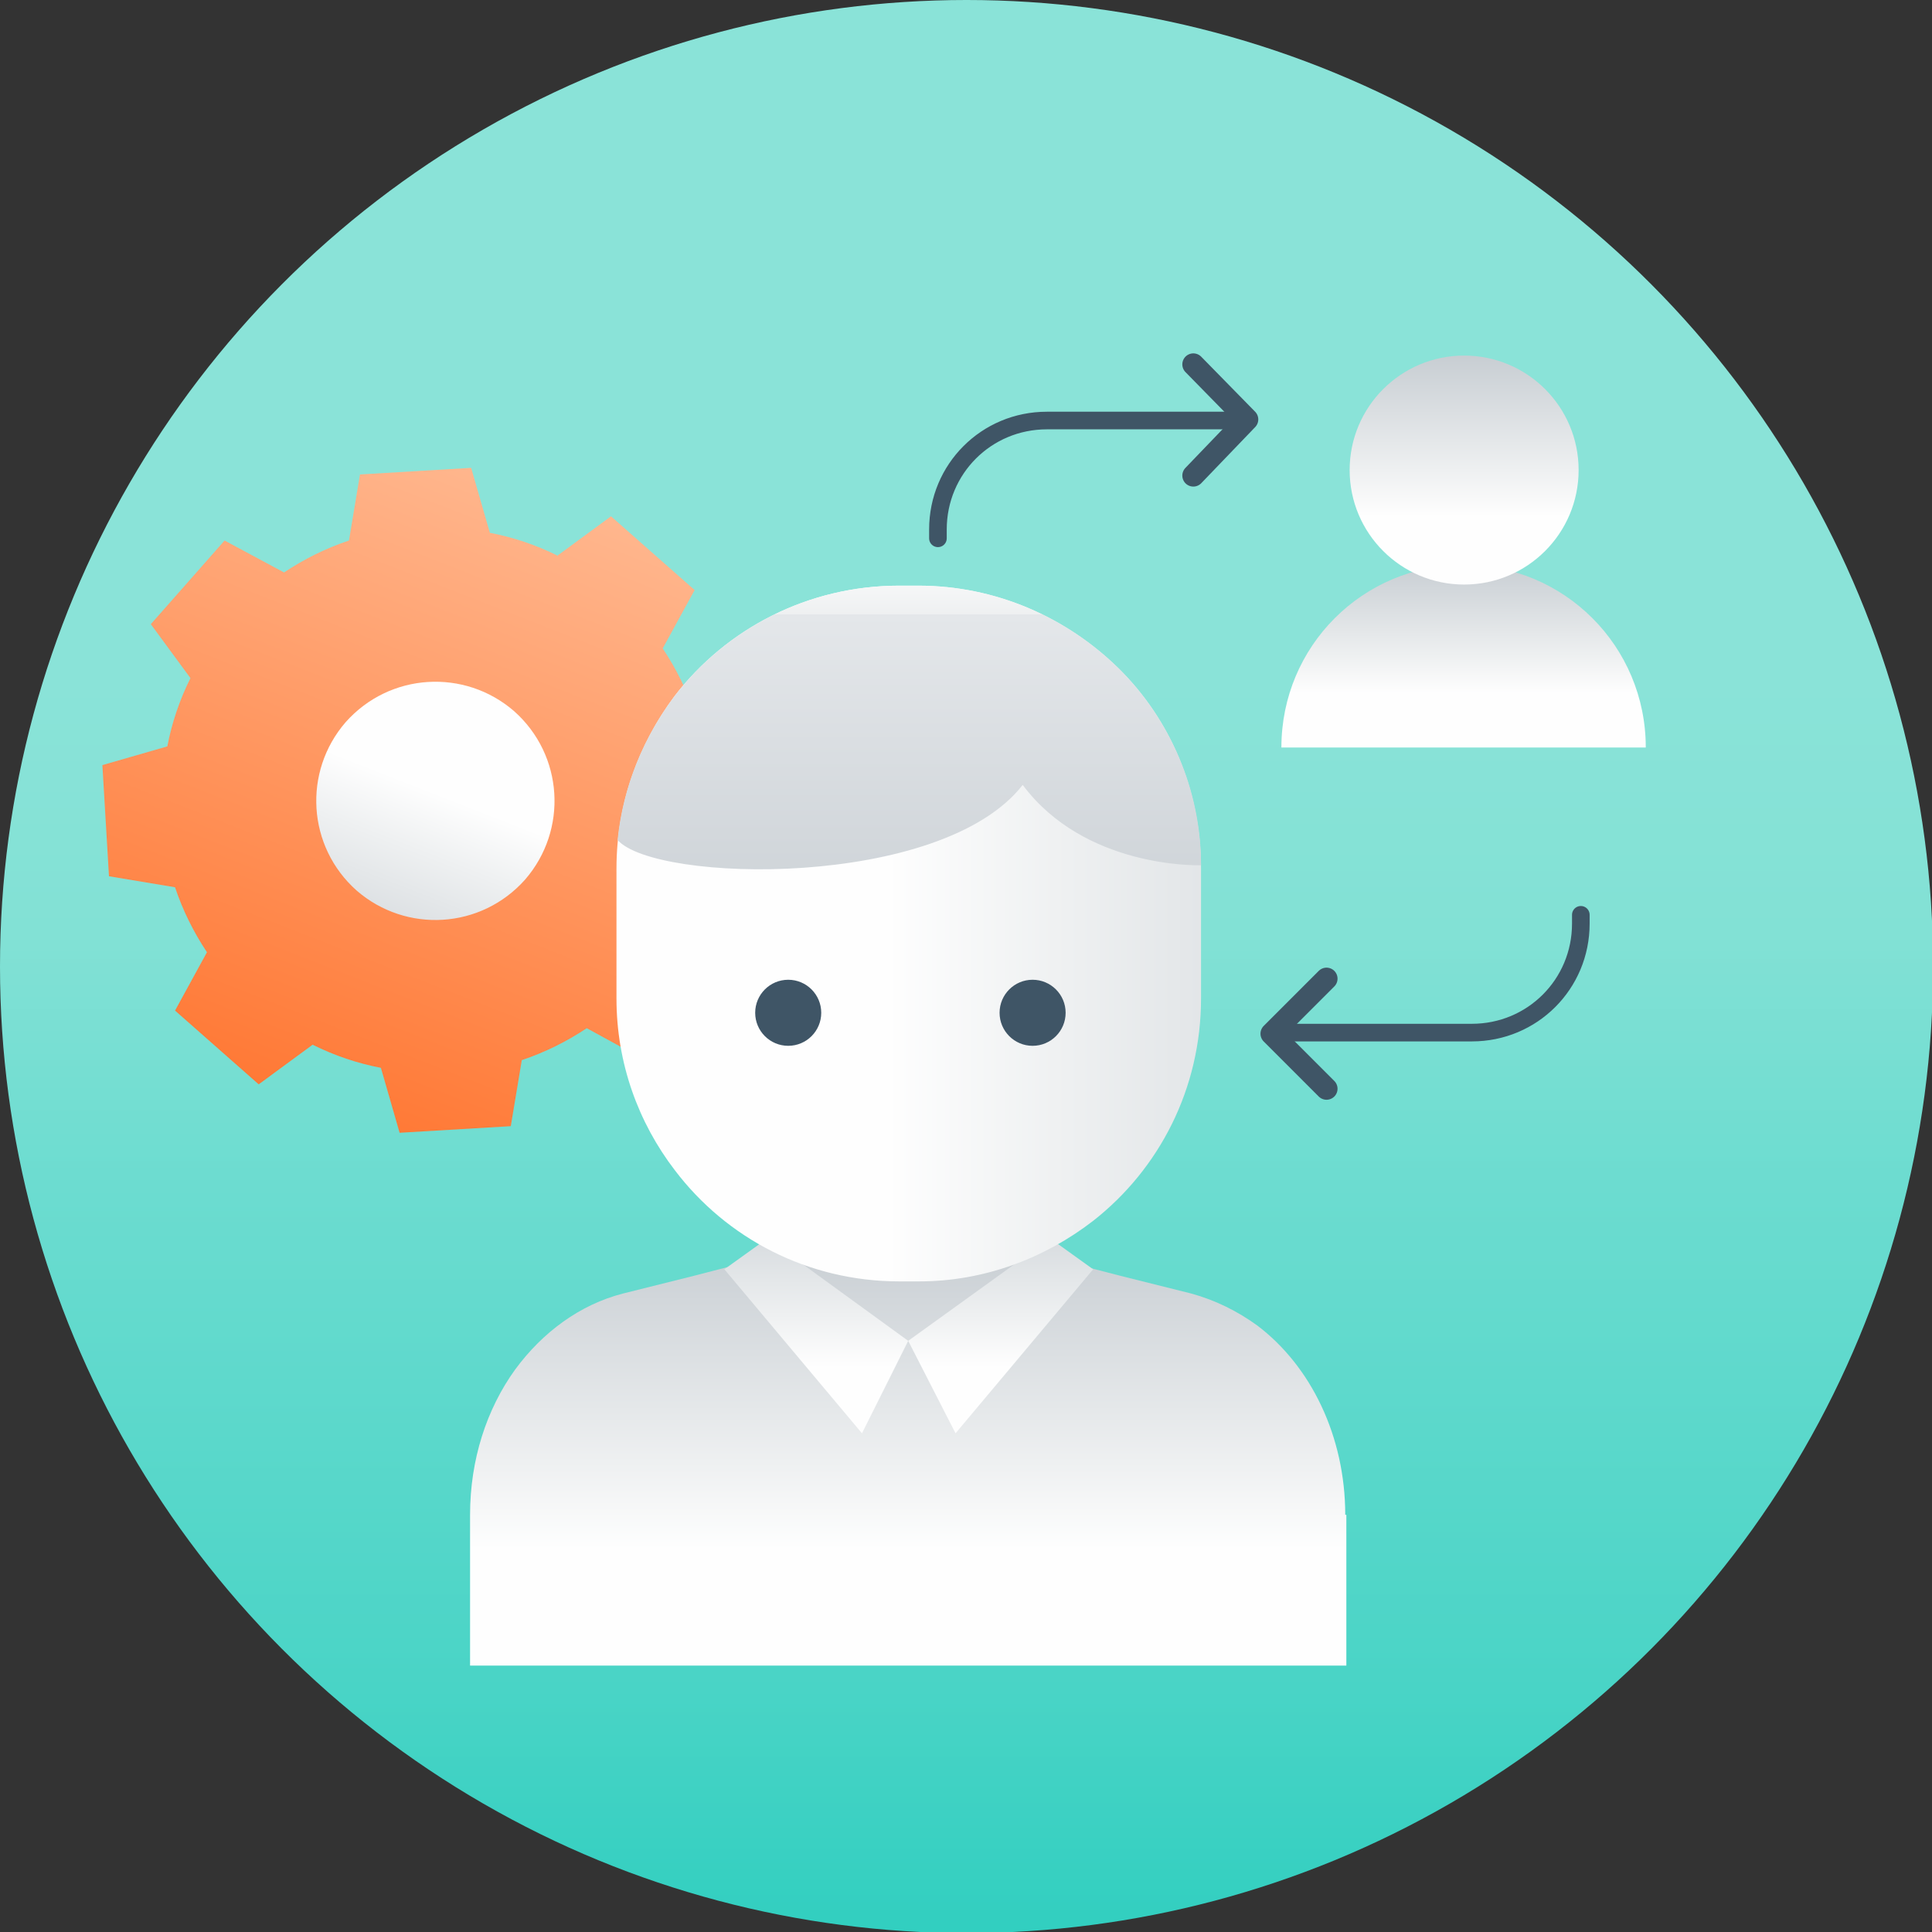 <?xml version="1.0" encoding="UTF-8"?><svg id="Arte" xmlns="http://www.w3.org/2000/svg" xmlns:xlink="http://www.w3.org/1999/xlink" viewBox="0 0 175.5 175.5"><rect x="0" y="0" width="175.5" height="175.5" fill="#333333" stroke="none"/><defs><linearGradient id="linear-gradient" x1="87.8" y1="-6.6" x2="87.8" y2="222" gradientTransform="matrix(1, 0, 0, 1, 0, 0)" gradientUnits="userSpaceOnUse"><stop offset=".3" stop-color="#8ae3d8"/><stop offset=".4" stop-color="#82e1d5"/><stop offset=".5" stop-color="#6cdcd0"/><stop offset=".7" stop-color="#49d4c6"/><stop offset=".9" stop-color="#18c9b9"/><stop offset="1" stop-color="#00c4b3"/></linearGradient><linearGradient id="Degradado_sin_nombre_13" x1="-3828.5" y1="7120.4" x2="-3828.5" y2="7043.6" gradientTransform="translate(1012.3 8069.9) rotate(21.4) scale(1 -1)" gradientUnits="userSpaceOnUse"><stop offset="0" stop-color="#ffb68d"/><stop offset="1" stop-color="#ff671c"/></linearGradient><linearGradient id="linear-gradient-2" x1="-3828.5" y1="7099.9" x2="-3828.5" y2="7072.1" gradientTransform="translate(1012.3 8069.9) rotate(21.4) scale(1 -1)" gradientUnits="userSpaceOnUse"><stop offset=".3" stop-color="#fefefe"/><stop offset=".5" stop-color="#eef0f1"/><stop offset="1" stop-color="#c8ced3"/></linearGradient><linearGradient id="linear-gradient-3" x1="133" y1="67.9" x2="133" y2="51.3" gradientTransform="matrix(1, 0, 0, 1, 0, 0)" xlink:href="#linear-gradient-2"/><linearGradient id="linear-gradient-4" x1="133" y1="53.1" x2="133" y2="32.4" gradientTransform="matrix(1, 0, 0, 1, 0, 0)" xlink:href="#linear-gradient-2"/><linearGradient id="linear-gradient-5" x1="82.5" y1="152.7" x2="82.5" y2="113" gradientTransform="matrix(1, 0, 0, 1, 0, 0)" xlink:href="#linear-gradient-2"/><linearGradient id="linear-gradient-6" x1="74.1" y1="131.3" x2="74.1" y2="107.6" gradientTransform="matrix(1, 0, 0, 1, 0, 0)" xlink:href="#linear-gradient-2"/><linearGradient id="linear-gradient-7" x1="90.9" y1="131.3" x2="90.9" y2="107.6" gradientTransform="matrix(1, 0, 0, 1, 0, 0)" xlink:href="#linear-gradient-2"/><linearGradient id="linear-gradient-8" x1="56" y1="84.8" x2="137.9" y2="84.8" gradientTransform="matrix(1, 0, 0, 1, 0, 0)" xlink:href="#linear-gradient-2"/><linearGradient id="linear-gradient-9" x1="82.6" y1="33.9" x2="82.6" y2="88.7" gradientTransform="matrix(1, 0, 0, 1, 0, 0)" gradientUnits="userSpaceOnUse"><stop offset=".3" stop-color="#fefefe"/><stop offset=".4" stop-color="#eef0f1"/><stop offset=".4" stop-color="#e4e7ea"/><stop offset="1" stop-color="#c8ced3"/></linearGradient></defs><g><rect x="0" y="0" width="175.5" height="175.5" style="fill:none;"/><circle cx="87.8" cy="87.8" r="87.8" style="fill:url(#linear-gradient);"/></g><path d="M50.7,50.5c-2-1-4.1-1.7-6.2-2.1l-1.7-5.9-10.1,.6-1,6c-2.1,.7-4.1,1.7-5.9,2.9l-5.4-2.9-6.7,7.6,3.6,4.9c-1,2-1.7,4.1-2.1,6.2l-5.9,1.7,.6,10.1,6,1c.7,2.1,1.7,4.1,2.9,5.9l-2.9,5.3,7.6,6.7,4.9-3.6c2,1,4.1,1.7,6.2,2.1l1.7,5.9,10.1-.6,1-6c2.1-.7,4.1-1.7,5.9-2.9l5.3,2.9,6.7-7.6-3.6-4.9c1-2,1.7-4.1,2.1-6.2l5.9-1.7-.6-10.1-6-1c-.7-2.1-1.7-4.1-2.9-5.9l2.9-5.3-7.6-6.7-4.9,3.6h0Z" style="fill:url(#Degradado_sin_nombre_13); fill-rule:evenodd;"/><path d="M46.7,64.6c4.5,4,4.9,10.8,1,15.3-4,4.5-10.8,4.9-15.3,1-4.5-4-4.9-10.8-1-15.3,4-4.5,10.8-4.9,15.3-1Z" style="fill:url(#linear-gradient-2); fill-rule:evenodd;"/><g><g><path d="M133,51.3c-9.2,0-16.6,7.4-16.6,16.6h33.1c0-9.2-7.4-16.6-16.6-16.6Z" style="fill:url(#linear-gradient-3);"/><circle cx="133" cy="42.7" r="10.4" style="fill:url(#linear-gradient-4);"/></g><g><path d="M85.2,48.9v-.8c0-5.5,4.4-9.9,9.9-9.9h18.2" style="fill:none; fill-rule:evenodd; stroke:#3f5566; stroke-linecap:round; stroke-linejoin:round; stroke-width:1.6px;"/><polyline points="108.4 33.1 113.3 38.1 108.4 43.2" style="fill:none; fill-rule:evenodd; stroke:#3f5566; stroke-linecap:round; stroke-linejoin:round; stroke-width:2px;"/></g><g><path d="M143.6,83.1v.8c0,5.5-4.4,9.9-9.9,9.9h-18.2" style="fill:none; fill-rule:evenodd; stroke:#3f5566; stroke-linecap:round; stroke-linejoin:round; stroke-width:1.6px;"/><polyline points="120.5 98.9 115.5 93.9 120.5 88.9" style="fill:none; fill-rule:evenodd; stroke:#3f5566; stroke-linecap:round; stroke-linejoin:round; stroke-width:2px;"/></g><g><path d="M122.3,137.6v13.7H42.7v-13.7c0-5,1.5-9.6,4.1-13.2,2.5-3.4,5.9-5.9,9.8-6.9l6.4-1.6,5.8-1.5,1.8-.5,11.8-3,11.8,3,1.8,.5,5.8,1.5,6.4,1.6c2.2,.6,4.2,1.6,6,2.9,4.9,3.7,8,10.1,8,17.2Z" style="fill:url(#linear-gradient-5);"/><g><polygon points="69.7 112.5 65.8 115.3 78.3 130.2 82.5 121.8 69.7 112.5" style="fill:url(#linear-gradient-6);"/><polygon points="95.4 112.5 99.3 115.3 86.8 130.2 82.5 121.8 95.4 112.5" style="fill:url(#linear-gradient-7);"/></g><path d="M83.4,116.4h-1.7c-8.3,0-15.7-3.9-20.4-10.1-3.3-4.3-5.3-9.7-5.3-15.6v-11.8c0-5.9,2-11.3,5.3-15.7,4.7-6.1,12.1-10,20.4-10h1.7c7.1,0,13.5,2.9,18.2,7.5s7.5,11.1,7.5,18.2v11.8c0,8.2-3.8,15.5-9.8,20.2-4.4,3.4-9.9,5.5-15.8,5.5Z" style="fill:url(#linear-gradient-8);"/><path d="M109,78.6c-.4,0-10.5,.2-16.1-7.3-7.4,9.5-33.4,8.9-36.8,5,.5-4.9,2.4-9.4,5.2-13.1,4.7-6.1,12.1-10,20.4-10h1.7c7.1,0,13.5,2.9,18.2,7.5,4.6,4.6,7.5,10.9,7.5,17.9Z" style="fill:url(#linear-gradient-9);"/><circle cx="71.6" cy="92" r="3" style="fill:#3f5566;"/><circle cx="93.8" cy="92" r="3" style="fill:#3f5566;"/></g></g></svg>